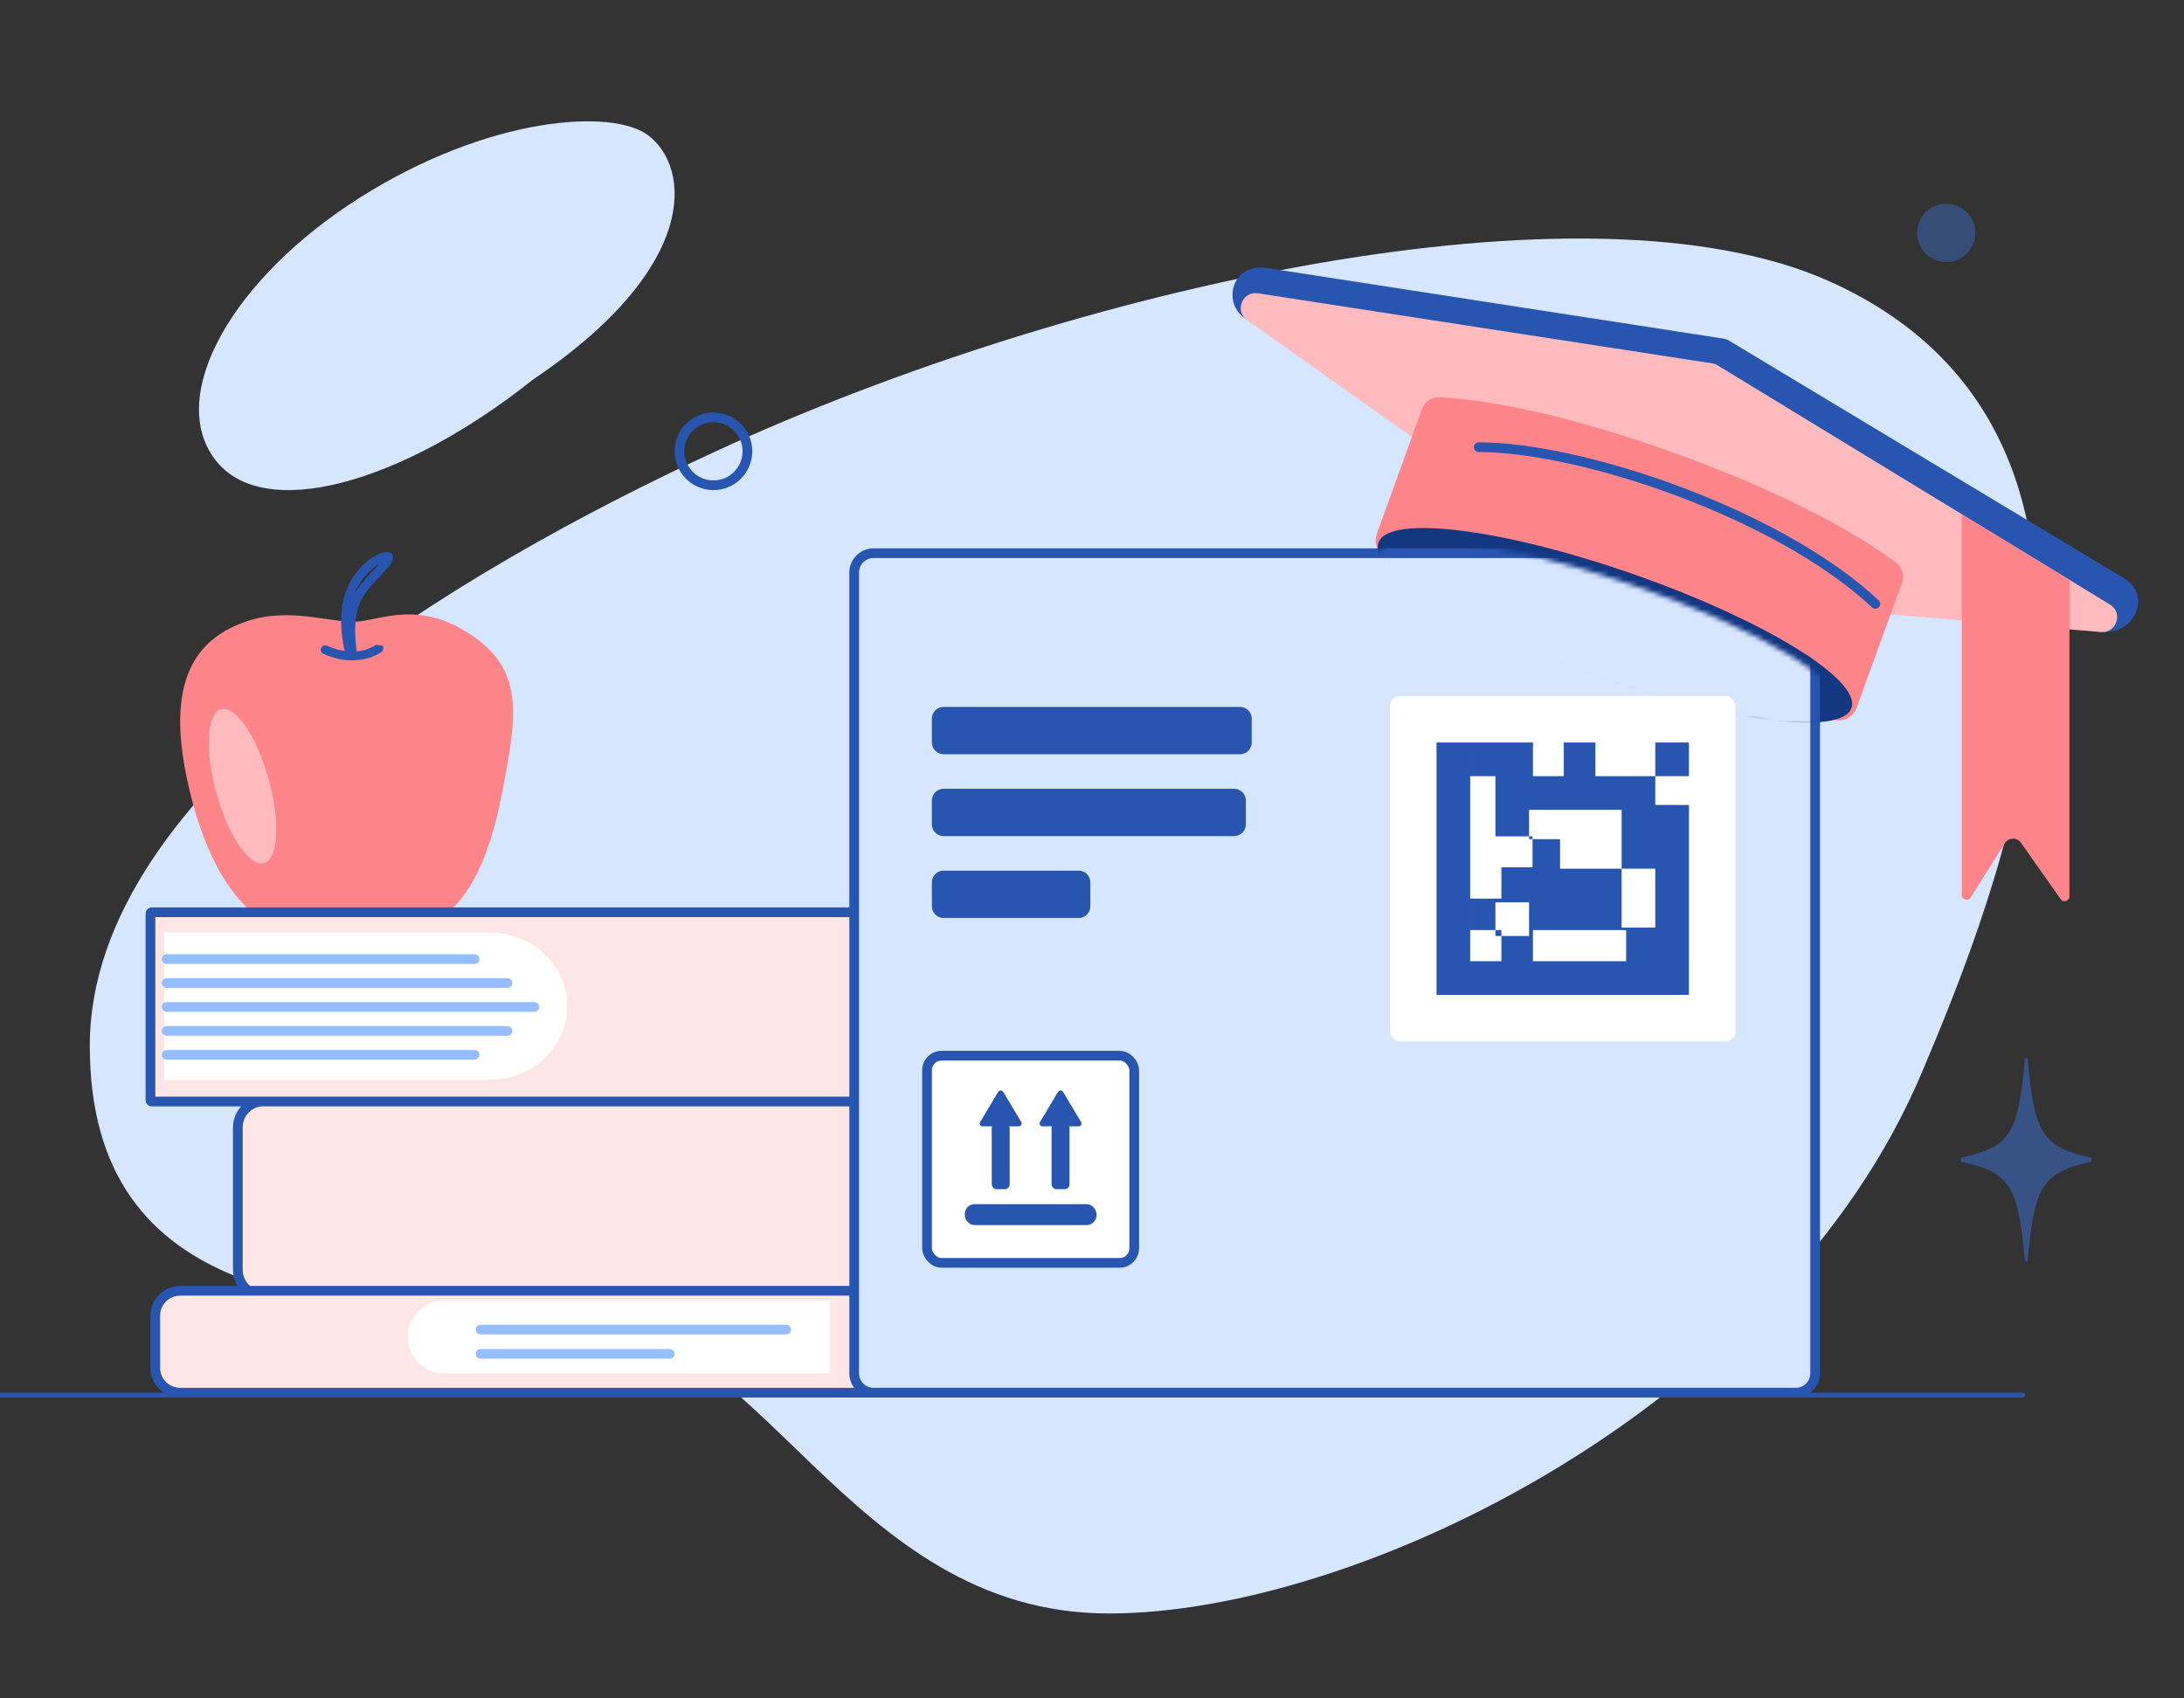 <svg width="450" height="350" viewBox="0 0 450 350" fill="none" xmlns="http://www.w3.org/2000/svg"><rect x="0" y="0" width="450" height="350" fill="#333333" stroke="none"/><g clip-path="url(#clip0_1152_31224)"><path fill-rule="evenodd" clip-rule="evenodd" d="M109.761 78.266c-26.783 21.305-55.554 29.57-65.488 16.388-9.934-13.181 3.52-37.264 29.917-53.953 26.397-16.69 51.944-18.45 59.386-12.797 8.735 6.635 10.733 27.103-23.815 50.362z" fill="#D7E6FF"/><path d="M377 58c-50-22.5-156.111 1.128-229.5 35-52 24-129 69.054-129 122.5S67.72 271 117 271c39.898 0 57 61.5 111.5 61.5 51.5 0 138.359-42.45 167.5-111.5 14.36-34.028 54.209-130.056-19-163z" fill="#D7E6FF"/><path fill-rule="evenodd" clip-rule="evenodd" d="M71.576 189.938c-11.482 6.712-26.864.433-33.146-29.881-4.488-21.652 3.364-28.822 12.132-31.93 8.767-3.108 17.337.167 22.53 0 5.193-.167 13.506-4.91 24.914 3.349 9.965 7.215 8.449 16.456 5.416 32.046-3.033 15.59-9.966 34.86-31.846 26.416z" fill="#FD8489"/><path d="M55.375 160.614c2.418 8.762 1.96 16.494-1.023 17.27-2.982.776-7.36-5.698-9.777-14.46-2.418-8.762-1.96-16.494 1.022-17.27 2.983-.776 7.36 5.698 9.778 14.46z" fill="#FFBABD"/><path d="M64.668 195.029l2.552-3.867 4.224-2.066 4.001 2.066 3.34 3.796c.307.349-.052.871-.498.724l-4.62-1.535-1.82 3.195a.466.466 0 01-.807 0l-1.82-3.195-3.994 1.548c-.418.162-.802-.297-.558-.666z" fill="#2855AF"/><path fill-rule="evenodd" clip-rule="evenodd" d="M71.143 134.643s-2.042-7.174.216-12.992c2.247-5.787 7.8-8.877 9.316-7.578 1.066 1.066-.492 2.706-2.404 4.717-1.195 1.258-2.529 2.661-3.445 4.161-2.13 3.482-1.733 8.011-1.3 11.653-1.3.905-2.383.039-2.383.039zm1.963-12.402c.987-2.494 2.68-4.407 4.258-5.538.289-.208.565-.382.822-.527-.079.09-.163.183-.252.281-.266.292-.574.615-.905.964-1.21 1.271-2.742 2.881-3.773 4.567a10.52 10.52 0 00-.15.253zm6.654-6.619l-.017-.002.017.002zm-.57-.84z" fill="#2855AF"/><path fill-rule="evenodd" clip-rule="evenodd" d="M78.785 133.049a.89.89 0 01-.156 1.274l-.578-.715c.578.715.578.715.577.716l-.003.002-.006.004-.016.013-.053.038c-.044.03-.105.072-.183.122a8.23 8.23 0 01-.663.38c-.57.294-1.397.645-2.447.892-2.113.496-5.09.558-8.626-1.056a.898.898 0 01-.45-1.207.944.944 0 011.24-.435c3.12 1.425 5.657 1.342 7.392.934a8.855 8.855 0 002.012-.732c.228-.117.4-.22.51-.291l.117-.078.023-.017m.002-.001z" fill="#2855AF"/><path d="M31 188.242c0-.104.096-.242.282-.242h145.49c10.097 0 18.228 7.925 18.228 17.636v3.728c0 9.711-8.131 17.636-18.228 17.636H31.282c-.186 0-.282-.138-.282-.242v-38.516zm18 44.122c0-2.991 2.346-5.364 5.178-5.364h147.644c2.832 0 5.178 2.373 5.178 5.364v29.272c0 2.991-2.346 5.364-5.178 5.364H54.178c-2.832 0-5.178-2.373-5.178-5.364v-29.272z" fill="#FFE6E6" stroke="#2855AF" stroke-width="2" stroke-linecap="round" stroke-linejoin="round"/><path d="M32 271.053c0-2.772 2.299-5.053 5.178-5.053h147.644c2.879 0 5.178 2.281 5.178 5.053v10.894c0 2.772-2.299 5.053-5.178 5.053H37.178c-2.88 0-5.178-2.281-5.178-5.053v-10.894z" fill="#FFE6E6" stroke="#2855AF" stroke-width="2" stroke-linecap="round" stroke-linejoin="round"/><path d="M171 283H91.411c-4.093 0-7.411-3.358-7.411-7.5 0-4.142 3.318-7.5 7.411-7.5H171v15z" fill="#fff"/><path d="M99.016 274h62.95m-62.956 5h38.969" stroke="#96BEFF" stroke-width="2" stroke-linecap="round" stroke-linejoin="round"/><path d="M33.852 192.197h67.041c8.832 0 15.992 6.786 15.992 15.156 0 8.371-7.16 15.157-15.992 15.157h-67.04v-30.313z" fill="#fff"/><path d="M34.327 197.647H97.78m-63.451 4.932h70.229m-70.228 4.933h75.774m-75.775 4.932h70.229m-70.231 4.932H97.78" stroke="#96BEFF" stroke-width="2" stroke-linecap="round" stroke-linejoin="round"/><circle cx="147" cy="93" r="7" stroke="#2855AF" stroke-width="2"/><path d="M355.119 69.784c.399.062.781.2 1.126.407L437.52 119.1c6.249 3.516 2.163 13.33-6.789 10.721a6.17 6.17 0 00-.859-.195l-90.528-13.095a3.105 3.105 0 01-1.515-.548L256.67 65.675c-4.932-3.051-2.976-11.651 4.475-10.43l93.974 14.539z" fill="#2855AF"/><path d="M352.784 74.882c.4.062.784.202 1.129.412l80.828 49.286c2.759 1.682 1.369 5.933-1.852 5.663l-95.93-8.038a3.069 3.069 0 01-1.518-.555l-78.485-55.686c-2.636-1.87-.953-6.014 2.242-5.52l93.586 14.438z" fill="#FFBABD"/><path d="M382.558 145.829a4 4 0 01-5.124 2.397l-91.352-33.113a3.998 3.998 0 01-2.397-5.123l9.3-25.657c.549-1.517 1.948-2.539 3.559-2.464 6.007.279 22.251 1.997 49.024 11.701 26.774 9.705 40.345 18.794 45.136 22.429 1.285.975 1.704 2.656 1.154 4.172l-9.3 25.658zm21.645 38.579v-78.417l22.195 13.509v65.214c0 .977-1.256 1.374-1.818.576l-8.168-11.608a2 2 0 00-3.328.085l-7.035 11.174c-.535.848-1.846.47-1.846-.533z" fill="#FD8489"/><path d="M304.696 92.153c21.087 0 61.758 13.606 81.714 32.29" stroke="#2855AF" stroke-width="2" stroke-linecap="round" stroke-linejoin="round"/><path d="M176 118a4 4 0 014-4h135.081c.498 0 .992.093 1.455.274l54.919 21.442a3.999 3.999 0 012.545 3.726V283a4 4 0 01-4 4H180a4 4 0 01-4-4V118z" fill="#D7E6FF" stroke="#2855AF" stroke-width="2"/><path d="M192.009 148.117a2.429 2.429 0 012.419-2.438h61.062a2.429 2.429 0 012.418 2.438v4.877a2.429 2.429 0 01-2.418 2.438h-61.062a2.429 2.429 0 01-2.419-2.438v-4.877zm0 16.87a2.429 2.429 0 012.419-2.438h59.852a2.429 2.429 0 012.419 2.438v4.877a2.429 2.429 0 01-2.419 2.438h-59.852a2.429 2.429 0 01-2.419-2.438v-4.877zm0 16.87a2.429 2.429 0 012.419-2.438h27.81a2.428 2.428 0 012.418 2.438v4.877a2.428 2.428 0 01-2.418 2.438h-27.81a2.429 2.429 0 01-2.419-2.438v-4.877z" fill="#2855AF"/><ellipse cx="332.749" cy="128.862" rx="51.629" ry="11.203" transform="rotate(19.26 332.749 128.862)" fill="#143782"/><mask id="a" style="mask-type:alpha" maskUnits="userSpaceOnUse" x="283" y="111" width="97" height="39"><ellipse rx="50.394" ry="10.682" transform="matrix(.947 .321 -.339 .941 331.657 130.234)" fill="#E97C7C"/></mask><g mask="url(#a)"><path fill="#D7E6FF" stroke="#2855AF" stroke-width="2" d="M175 114h199v169H175z"/></g><path d="M-9.89 287.5h426.657" stroke="#2855AF" stroke-linecap="round" stroke-linejoin="round"/><rect x="191.009" y="217.556" width="42.692" height="42.692" rx="3" fill="#fff" stroke="#2855AF" stroke-width="2"/><path d="M205.66 225.018a.621.621 0 011.059 0l3.704 6.214c.235.395-.059.888-.53.888h-7.407c-.471 0-.765-.493-.529-.888l3.703-6.214zm12.331 0a.621.621 0 011.059 0l3.704 6.214c.235.395-.059.888-.529.888h-7.408c-.471 0-.765-.493-.529-.888l3.703-6.214z" fill="#2855AF"/><rect x="204.34" y="231.504" width="3.699" height="13.564" rx="1" fill="#2855AF"/><rect x="216.671" y="231.504" width="3.699" height="13.564" rx="1" fill="#2855AF"/><rect x="198.791" y="248.15" width="27.128" height="4.316" rx="2" fill="#2855AF"/><rect x="286.405" y="143.432" width="71.171" height="71.171" rx="2" fill="#fff"/><path fill-rule="evenodd" clip-rule="evenodd" d="M302.92 153.013v45.074h45.074v6.935h-52.009v-52.009h6.935zm12.937 0l-.001 6.934h6.35l.001-6.934h6.517l-.002 6.934h12.339v-6.934h6.934v6.934h-6.934v5.934l6.934.002v32.205h-12.936v-6.428h-19.203l.001 6.428h-6.503v-6.428h-6.433v-6.473l6.433-.002v-6.44l6.418-.002v-6.388l-7.65.001v-12.409h-5.201v-6.934h12.936zm25.203 26.005h-6.934v12.135h6.934v-12.135zm-26.004 6.934h-6.935v6.935h6.935v-6.935zm19.07-19.07h-19.07v6.05l6.382.002v6.084h12.688v-12.136z" fill="#2855AF"/><path opacity=".452" fill-rule="evenodd" clip-rule="evenodd" d="M430.736 239.472c-9.824 2.149-11.551 4.836-12.932 20.118-.05.547-.558.547-.608 0-1.381-15.282-3.108-17.969-12.932-20.118-.352-.077-.352-.867 0-.944 9.824-2.149 11.551-4.836 12.932-20.118.05-.547.558-.547.608 0 1.381 15.282 3.108 17.969 12.932 20.118.352.077.352.867 0 .944z" fill="#3C78E6"/><circle opacity=".387" r="6" transform="matrix(1 0 0 -1 401 48)" fill="#3C78E6"/></g><defs><clipPath id="clip0_1152_31224"><path fill="#fff" d="M0 0h450v350H0z"/></clipPath></defs></svg>